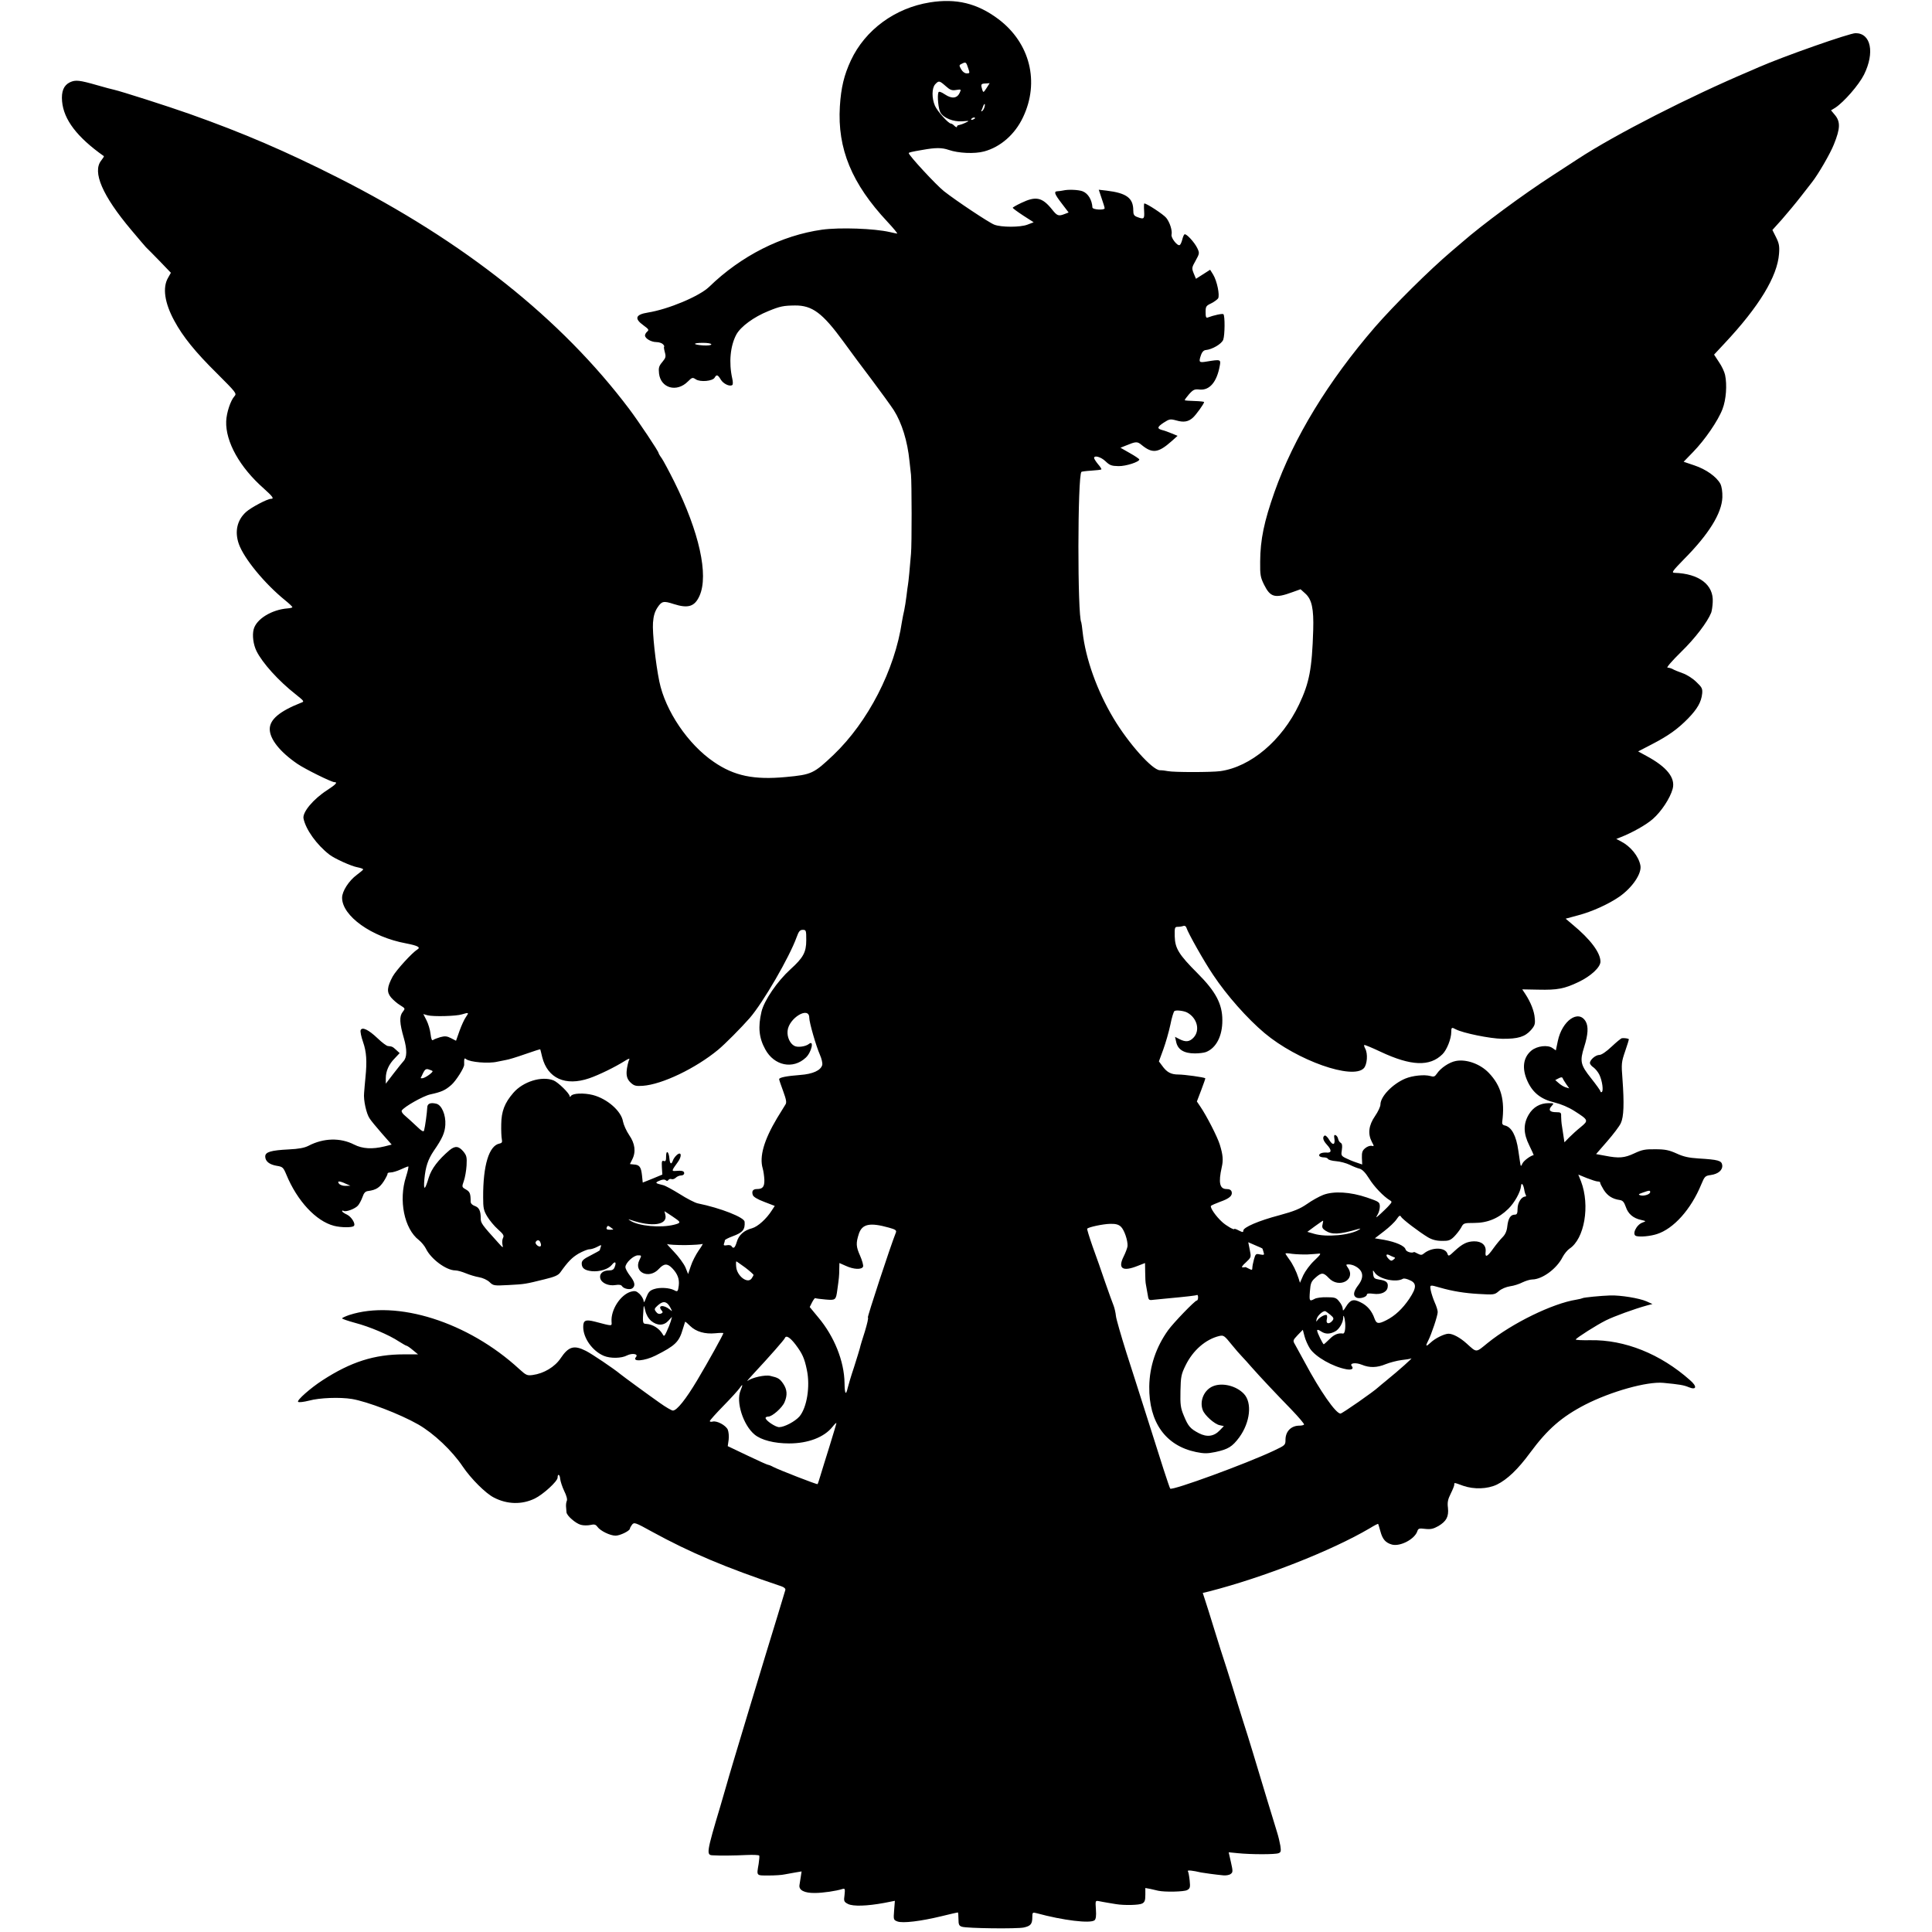 <svg version="1" xmlns="http://www.w3.org/2000/svg" width="1709.333" height="1709.333" viewBox="0 0 1282 1282"><path d="M617 1.6c-23.1 3.7-42.9 18.2-52.4 38.5-4.5 9.7-6.5 17.9-7.3 30.5-1.7 28.1 7.9 51.3 31.6 76.6 4 4.3 6.9 7.8 6.4 7.8-.4 0-2.6-.5-4.8-1-10.4-2.4-33.2-3.2-45-1.6-26.9 3.8-53.7 17.3-75 38-6.5 6.2-26.9 14.8-40.6 17-8.2 1.3-9.2 4-2.9 8.5 3.4 2.5 3.8 3 2.5 4.1-.8.7-1.5 1.8-1.5 2.6 0 2 4.1 4.4 7.6 4.4 1.7 0 3.7.7 4.4 1.5.7.8 1 1.5.7 1.5-.3 0-.1 1.6.4 3.5.9 3.2.7 3.9-1.6 6.7-2.3 2.7-2.6 3.9-2.2 7.6 1.1 9.8 11.8 12.8 19.2 5.3 2.7-2.7 3.1-2.8 5.2-1.4 3 2 11.2 1.2 12.5-1.1 1.3-2.3 2.1-2 4.1 1.3 1.6 2.7 5.8 4.8 7.6 3.6.5-.3.5-2.2 0-4.3-2.4-10.7-1.3-21.7 2.7-29.2 2.9-5.3 11.6-11.7 21.3-15.6 7.8-3.2 10-3.6 17.6-3.7 11.5-.1 18.3 5 32.1 23.9 4.3 6 12.8 17.4 18.8 25.3 6 8 12.6 17.1 14.7 20.3 5.3 8.4 9.1 20.5 10.4 33.8.3 2.5.7 6.5 1 9 .5 5 .6 46.2 0 52.5-.7 8.8-1.7 19-2 20.5-.2.8-.6 4.3-1 7.5-.4 3.3-1.1 7.6-1.5 9.5-.5 1.9-1.1 5.3-1.5 7.5-4.7 32-22.5 66.5-45.4 88.4-13.2 12.5-14.5 13.1-31.6 14.7-21.2 2-34.3-.7-47.8-10-17.1-11.6-32.2-33.9-36.2-53.4-2.5-12.2-4.7-32.6-4.2-39 .3-4.4 1.2-7.4 3-10.1 2.8-4.2 4-4.5 10.7-2.3 9.7 3.1 14 1.7 17.2-5.5 6.1-13.8-.2-42.2-16.7-75.5-3.5-7-7.3-14.1-8.4-15.7-1.2-1.6-2.1-3.2-2.1-3.5 0-1.1-13.1-20.7-19.4-29.1C372.5 211.6 308 160.3 224.5 118c-34.8-17.6-62.9-29.7-98.7-42.4-14.4-5.1-45.4-15-50.3-16.1-1.1-.2-6-1.5-10.8-2.9-12.2-3.5-14.6-3.7-18.3-2-4.1 2-5.8 6-5.2 12.7 1.1 12.1 9.9 23.7 27.7 36.3.2.2-.6 1.5-1.8 3-5.9 7.5.8 23.2 20 46 4.5 5.4 9 10.6 9.8 11.5.9.8 5 5 9.1 9.2l7.4 7.7-1.8 3.2c-3.9 6.5-2.4 16.8 4.1 28.7 5.6 10.4 13.9 20.7 28.2 34.8 12.8 12.8 13.3 13.4 11.7 15.2-2.6 2.8-5.3 11-5.5 16.6-.5 13.6 9 30.6 24.9 44.6 6 5.4 7.1 6.9 4.8 6.9-2.4 0-13.3 5.8-16.5 8.7-6 5.4-7.7 13.1-4.8 21.3 3.4 9.6 17.1 26.3 30.8 37.4 2.6 2.1 4.7 4.1 4.7 4.5 0 .3-1.4.7-3.1.8-10.6.8-20.9 7.1-22.6 14-1 4-.2 10 1.9 14.3 3.9 7.9 14.6 19.8 26.1 28.8 5.6 4.5 5.8 4.7 3.5 5.5-14.2 5.6-20.8 11.1-20.8 17.5 0 6.6 6.7 15.1 18.4 23.1 5 3.4 22.5 12.1 24.5 12.1 2.4 0 .9 1.6-4.8 5.3-9.3 6-16.5 14.7-15.7 18.8 1.5 7.4 8.8 17.5 17.2 24 3.5 2.7 14.6 7.7 18.6 8.4 2.1.4 3.8 1 3.8 1.4 0 .3-1.9 1.9-4.2 3.6-5.3 3.9-9.8 10.9-9.8 15.2 0 12.1 19.6 26.1 42.5 30.3 7.7 1.5 9.8 2.6 7.5 4-3.6 2.2-14 13.7-16.4 17.9-3.8 7.1-4.1 10.4-1.1 14 1.4 1.6 4.1 4 6 5.1 3.5 2.2 3.5 2.2 1.7 4.5-2.3 2.9-2.1 7.4.8 17.4 2.2 7.6 2.1 12.8-.3 15.3-.7.7-3.6 4.4-6.5 8.1l-5.2 6.8v-3.6c0-4.7 2-9.3 6-13.3l3.2-3.4-2.3-2.1c-2.4-2.2-2.6-2.3-5.5-2.6-.8 0-3.9-2.3-6.7-5-6.2-5.9-10.4-7.9-11.4-5.5-.3.9.4 4.4 1.6 7.8 2.3 6.5 2.7 12.8 1.6 23.6-.3 3.6-.8 8.2-.9 10.3-.5 4.6 1.5 13.8 3.7 16.9.8 1.3 4.4 5.7 8 9.8l6.6 7.5-4.7 1.2c-8.2 2-14.7 1.6-20.2-1.2-9.2-4.7-20.3-4.4-30.3.8-2.7 1.4-6.6 2.1-13 2.4-11.9.6-15.7 1.7-15.7 4.7 0 3.2 2.8 5.4 7.7 6.2 3.8.6 4.3 1 6.3 5.8 7.2 17.5 19.7 30.9 31.6 34 4.6 1.2 12.1 1.3 13.2.1 1.4-1.3-1.6-6.1-4.5-7.5-1.8-.8-3.3-1.9-3.3-2.3 0-.5.5-.5 1-.2 1.5.9 7.5-1.3 9.5-3.5.9-1 2.3-3.6 3-5.6 1-2.9 1.9-3.9 3.9-4.1 5.1-.7 7.5-2.2 10.3-6.5 1.5-2.4 2.6-4.6 2.5-5.1-.1-.4.8-.7 2-.7 1.3 0 4.3-.9 6.7-2 2.4-1.1 4.6-2 5-2 .4 0-.3 3.1-1.5 6.9-5 15.5-1.2 34.5 8.6 42 1.6 1.3 3.7 3.8 4.6 5.6 3.3 6.9 13.5 14.5 19.6 14.5 1.4 0 4.5.9 6.9 1.9 2.4 1 6.3 2.2 8.7 2.6 2.5.4 5.5 1.8 7 3.2 2.6 2.5 3 2.5 12.7 2 10.9-.6 10.9-.6 23.8-3.8 6.7-1.6 9.2-2.7 10.5-4.6 5.2-7.3 7.8-9.9 12.2-12.5 2.7-1.5 5.9-2.8 7-2.8 1.2 0 3.5-.7 5.2-1.6 2.9-1.5 3-1.5 2.4.1-.3.9-.6 1.8-.6 2.1 0 .2-2.7 1.7-6 3.4-4.8 2.4-6 3.5-6 5.4 0 3.1 2 4.6 6.7 5.1 5.1.5 11-1.3 13.3-4.2 2.1-2.7 3.2-1.9 1.9 1.4-.6 1.7-1.6 2.3-3.7 2.3-4.2 0-6.6 2.2-5.9 5.2.8 3.2 5.5 5.3 10.2 4.5 2.3-.4 3.7-.1 4.2.7 1.1 1.8 5.5 2.7 7 1.4 2.1-1.7 1.5-4.2-1.7-8.3-1.6-2.1-3-4.6-3-5.7 0-2.8 5.4-7.8 8.3-7.8 2.5 0 2.5 0 1 3.1-4.1 8.2 6.4 13 12.9 5.9 3.4-3.7 5.7-3.8 9-.3 3.4 3.6 4.7 7 4.2 11.3-.5 4.1-.8 4.4-3.1 3.1-3.1-1.6-9.5-2-13.3-.7-2.8.9-3.8 2-5.2 5.6-1.1 3-1.7 3.8-1.7 2.3-.1-1.2-1.3-3.3-2.7-4.7-2.2-2-3.1-2.2-5.7-1.5-7 2-13.5 12.1-12.9 20 .2 3 .8 3-11-.1-6.3-1.6-7.8-.9-7.8 3.5 0 7.4 6.1 16 13.7 19.2 4.3 1.8 11.7 1.7 15.4-.3 3.5-1.7 7.7-1 5.9 1.1-2.8 3.3 5.6 2.7 13-1 13.1-6.6 15.6-9 18.1-17.6.7-2.4 1.4-4.6 1.5-4.8.2-.2 1.7 1.1 3.4 2.8 3.8 3.7 9.7 5.5 16.7 4.8 2.9-.3 5.3-.3 5.3-.1 0 .9-10.1 19.1-17.2 31-7.8 13.1-13.7 20.4-16.3 20.4-.8 0-4.8-2.3-8.7-5.1-7.4-5.2-24.5-17.7-26.3-19.2-4.2-3.5-18.9-13.4-22.7-15.3-7.9-4-11.5-3-16.8 4.9-3.8 5.7-11.1 10.1-18.5 11.1-3.7.5-4.4.2-9-4-33.9-31.2-81.1-46.1-112.8-35.8-2.6.9-4.7 1.9-4.7 2.2 0 .4 3.9 1.7 8.6 3 9.6 2.5 22.6 8 29.2 12.4 2.4 1.5 4.6 2.8 5 2.8.4 0 2.3 1.3 4.2 2.9l3.4 2.8H268c-19.6 0-35.2 5-54 17.2-7.9 5.1-17.2 13.3-16.2 14.3.5.5 3.7.1 7.3-.8 6.9-1.9 20.4-2.4 28.4-1.1 10.2 1.7 31.9 10 44 16.9 10.3 5.9 22.5 17.4 29.6 28 5.4 8 15.2 17.8 20.6 20.5 8.8 4.6 18.6 4.8 27.1.7 5.6-2.7 15.2-11.5 15.2-13.9 0-2.9 1.5-2.2 1.7.8.2 1.7 1.4 5.4 2.7 8.1 1.5 3 2.2 5.6 1.7 6.5-.4.9-.6 2.6-.5 3.8.1 1.3.2 3 .3 3.8.2 2.3 6.1 7.4 9.5 8.3 1.7.5 4.6.5 6.4.1 2.6-.6 3.5-.3 4.6 1.2 1.9 2.7 8.4 5.9 12.1 5.9 2.9 0 9.5-3.2 9.5-4.7 0-.5.7-1.6 1.4-2.6 1.4-1.7 2.1-1.5 13.3 4.7 25.2 13.8 48.8 23.8 85.8 36.2 1.8.6 2.9 1.6 2.6 2.5-.2.8-2.5 8.4-5.1 16.9-5.9 19-33.1 108.9-33.5 111-.2.8-2.3 7.8-4.5 15.5-9.2 30.7-9.4 32.4-5.2 32.6 4.9.3 14.6.2 22.7-.2 4.4-.2 8.1 0 8.3.4.2.4 0 2.9-.4 5.5-1.4 8.1-1.7 7.7 6.6 7.7 4.1 0 8.9-.3 10.5-.7 1.7-.3 4.9-.9 7.2-1.3l4.2-.7-.5 3.3c-.3 1.9-.7 4.4-.9 5.7-.6 3.4 3.2 5.4 10.2 5.3 5.3 0 14.2-1.3 18.5-2.7 1.5-.4 1.6.1 1.2 4-.6 4.1-.4 4.6 2.3 6 3.4 1.7 12.6 1.4 24-.7l7.1-1.4-.5 6.4c-.5 6.1-.4 6.3 2.2 7.3 3.5 1.3 15.3-.1 29.3-3.5 5.7-1.4 10.5-2.5 10.8-2.5.2 0 .4 2 .4 4.4 0 3.7.4 4.5 2.3 5.1 3.4 1.1 36.7 1.5 41.1.5 4.5-1 5.6-2.3 5.6-6.9 0-3.1.2-3.3 2.8-2.6 17.6 4.8 35.7 7 38.5 4.7.9-.8 1.2-2.9.9-7.1-.4-5.9-.4-6 1.9-5.6 1.3.3 3.8.7 5.4 1 1.7.3 4.4.7 6 1 5.5.9 15.3.7 17.4-.4 1.7-.9 2.1-2.1 2.1-5.8v-4.5l3.3.6c1.7.4 4.1.9 5.2 1.2 4.5 1 17.1.7 19.2-.4 2-1.1 2.2-1.8 1.7-6.5-.3-2.8-.8-5.6-1.2-6.1-.4-.8 3.3-.4 8.8.9 1.6.3 9.4 1.4 14.7 1.9 1.8.2 4-.2 4.9-.9 1.5-1.1 1.6-1.7.2-7.8l-1.5-6.6 6.1.6c8.9.9 24.8.9 27 0 1.6-.6 1.7-1.4 1.2-4.9-.4-2.3-1.3-6.2-2.1-8.7-.8-2.5-3.7-12.3-6.6-21.6-8-26.6-12.4-41.2-15.9-52-1.7-5.5-5.2-16.5-7.6-24.5-2.5-8-4.9-15.6-5.4-17-.5-1.4-3.2-9.9-6-19s-5.7-18.4-6.5-20.7l-1.4-4.3 4.2-1c36.2-9.3 81.3-27 106.6-41.9 2.9-1.8 5.4-3.1 5.6-2.9.1.2.8 2.4 1.5 5 1.4 5.2 3.4 7.5 7.6 8.7 5.5 1.5 15.2-3.6 16.9-8.9.6-1.8 1.2-2 5.2-1.5 3.7.4 5.4 0 8.8-1.9 5.3-3.2 6.9-6.2 6.3-12.1-.5-3.6 0-5.7 1.8-9.3 1.3-2.6 2.4-5.3 2.4-6 0-1.5-.4-1.6 5.9.7 7.2 2.5 16.1 2.2 22.4-.8 6.9-3.4 14-10.2 22-21.1 11.6-15.7 20.9-23.8 36.5-31.9 17.2-8.8 41.1-15.5 51.9-14.5 10.5 1 13.7 1.5 16.9 2.9 5.2 2.1 5.7-.5.8-4.7-19.6-17.4-43.3-26.9-66.1-26.5-5.5.1-9.9-.1-9.7-.5.8-1.3 13.9-9.6 19.9-12.6 5.6-2.8 19.1-7.7 27.5-10l3.5-.9-4-1.8c-4.8-2.1-17.1-4.1-24-3.9-6.2.2-17.5 1.3-18.4 1.8-.3.2-2.2.7-4.1 1-15.8 2.5-42.6 15.6-58.8 28.7-8.1 6.6-7.1 6.6-14 .4-4.3-3.9-9.1-6.5-12-6.5-2.7 0-8.9 3-11.9 5.9-3.1 2.9-3.6 2.6-1.7-1.1 2.3-4.5 6.4-16.8 6.4-19.2 0-1.2-.9-4-2-6.4-1-2.3-2.2-5.9-2.6-7.9-.7-3.9-.8-3.9 6.1-1.9 8.3 2.4 16.5 3.7 25.5 4.2 10.3.6 10.7.6 13.6-1.9 1.7-1.5 4.9-2.8 7.5-3.2 2.4-.3 6.1-1.5 8.2-2.6 2.1-1 5-1.9 6.5-1.9 6.6-.1 16.2-7.1 20.1-14.9 1.1-2.1 3.1-4.5 4.5-5.5 10-6.5 13.8-28.6 7.7-44.7l-1.8-4.5 5.6 2.3c3.1 1.2 6.4 2.3 7.4 2.3.9 0 1.6.3 1.5.7-.1.5 1 2.6 2.4 4.9 2.6 4 5.8 6 10.7 6.7 1.9.3 2.8 1.4 3.9 4.5 1.5 4.6 4.9 7.6 10.2 8.7 3.4.8 3.4.8 1 1.7-4.2 1.4-7.4 8.2-4.2 9 2.8.7 9.2.1 13.6-1.3 11.1-3.5 22.7-16.4 29.5-33 2.2-5.3 2.6-5.7 6.3-6.2 5-.7 8-3.3 7.6-6.6-.4-3-2.7-3.6-15.8-4.4-6.4-.4-10-1.2-14.5-3.3-4.9-2.2-7.5-2.8-14-2.8-6.8-.1-8.9.3-14 2.7-6.6 3.1-10.2 3.4-19.4 1.6l-6-1.1 7.3-8.4c4.1-4.7 8.2-10.1 9.1-12.1 2-4.2 2.3-13.1 1.1-29.4-.8-10.1-.7-11.1 1.8-18.4 1.5-4.3 2.6-7.9 2.4-8-.4-.4-3-.8-4.5-.6-.6 0-3.7 2.6-6.9 5.6-3.6 3.4-6.7 5.5-8.1 5.5-2.5 0-6.3 3.2-6.3 5.4 0 .7 1.1 2.1 2.4 2.9 1.2.9 3 3 3.9 4.9 1.9 4 2.8 10.6 1.6 11.4-.5.3-.9.1-.9-.4s-2.8-4.4-6.2-8.7c-7.1-8.9-7.6-11.3-4.6-20.8 2.6-8.2 2.9-13.6 1-16.9-4.8-8.2-15.7-.5-18.5 13l-1.3 6.2-2.3-1.6c-3.1-2.2-10.1-1.4-13.9 1.7-5.6 4.6-6.5 12-2.5 20.6 3.5 7.5 8.9 11.7 17.6 13.8 4.5 1.1 9.5 3.2 13.4 5.7 9.4 6 9.5 6.3 4.3 10.6-2.5 2-5.9 5.1-7.7 6.9l-3.2 3.3-.5-3.3c-.3-1.7-.8-5-1.1-7.2-.4-2.2-.6-5.2-.6-6.8.1-2.4-.2-2.7-3.3-2.7-4.3 0-5.4-1.5-3-4.1 1.7-1.8 1.6-1.9-2-1.9-5.7 0-10.3 2.7-13.2 7.6-3.7 6.3-3.6 12.5.4 20.5 1.7 3.5 3 6.4 2.9 6.4-1.9.2-6.5 3.6-7.4 5.4-1.1 2.4-1.2 2.4-1.7-1-.3-1.9-.8-5.2-1.1-7.4-1.4-10-4.5-15.7-9-16.7-1.3-.2-1.9-1.1-1.7-2.3 1.9-14.5-.7-24.1-9-32.7-5.6-5.8-14.7-9.1-21.7-7.8-4.4.8-10.2 4.7-12.7 8.5-1.3 1.9-2 2.2-4.3 1.5-3.9-1.1-11.8-.3-16.6 1.7-8.5 3.6-16.5 11.9-16.5 17.2 0 1.4-1.6 4.8-3.6 7.7-4.2 6.1-4.9 11.7-2.1 17.1 1.6 2.9 1.5 3.1-.1 2.6-1-.2-2.9.4-4.2 1.5-2 1.6-2.4 2.8-2.3 6.4l.2 4.5-4.1-1.4c-2.2-.7-5.4-2.1-7-2.9-2.8-1.4-3-1.9-2.4-5.4.4-2.8.2-4.1-.8-4.7-.8-.4-1.5-1.7-1.7-2.7-.2-1.1-1-2.1-1.7-2.4-.9-.3-1.1.4-.8 2 .8 4.5-1 5.2-3.3 1.3-1.1-2-2.6-3.3-3.1-3-1.7 1-1.1 3.3 1.5 6.1 3.3 3.6 3.2 5.5-.3 5.2-3.2-.2-5.5.9-4.7 2.3.4.5 1.7.9 3 .9s2.5.5 2.7 1c.2.6 2.6 1.3 5.3 1.5 2.8.2 6.8 1.3 9.1 2.4 2.2 1.1 5.2 2.3 6.6 2.6 1.8.5 3.8 2.6 6.2 6.4 3.2 5.3 9.7 12.1 13.9 14.6 1.5.9 1.4 1.2-.7 3.5-1.2 1.4-3.8 3.8-5.6 5.5-3.1 2.8-3.3 2.8-1.9.5.9-1.4 1.5-3.9 1.5-5.5-.1-2.9-.5-3.1-8.6-5.9-10.9-3.7-22-4.4-29-1.7-2.6 1-7.5 3.7-10.7 6-4.8 3.3-8.5 4.8-18.4 7.5-13.7 3.6-23.9 8-23.9 10.2 0 1.2-.4 1.2-3-.1-1.6-.9-3-1.3-3-1 0 .9-5.3-2.1-8.1-4.7-4.1-3.7-8.3-9.8-7.3-10.7.5-.4 3.2-1.6 5.9-2.6 6.3-2.2 8.4-4.1 7.8-6.6-.4-1.3-1.4-1.9-3.4-1.9-4.6 0-5.5-4.2-3.2-14.5 1.1-4.7.8-8.2-1.3-15-1.6-5.2-8.8-19.2-12.9-25.2l-2.3-3.4 2.9-7.6c1.6-4.2 2.8-7.7 2.7-7.8-.8-.7-14-2.5-17.9-2.5-4.9 0-7.7-1.5-10.8-5.9l-2.1-2.8 2.9-7.9c1.6-4.4 3.7-11.7 4.7-16.4.9-4.7 2.2-8.8 2.7-9.1 1.1-.8 6.3-.2 8.5 1 6.6 3.6 8.7 11.8 4.2 16.6-2.7 2.9-5.3 3.1-9.4 1l-2.9-1.5.7 3.1c1 5.3 5.1 7.9 12.5 7.9 2.7 0 6-.4 7.3-.9 6.8-2.6 11-10.7 10.9-21.2 0-10.7-4.4-19-16.4-31-12.5-12.5-15-16.6-15.2-24.6-.1-5.9 0-6.3 2.1-6.3 1.2 0 2.9-.3 3.7-.6.8-.3 1.7.2 2 1.3 1.2 3.7 11.8 22.5 17.7 31.2 9.1 13.7 22.7 29 34.1 38.6 21.7 18.2 58.5 31.2 65.9 23.3 2.2-2.4 2.8-9.5.9-13-.6-1.1-.9-2.2-.6-2.4.2-.2 5.1 1.8 10.8 4.5 20.2 9.5 32.7 10 41.1 1.6 2.9-2.9 5.8-10.2 5.8-14.7 0-3.1.3-3.3 3-1.8 4.7 2.5 22.8 6.2 30.9 6.3 10.4.1 15-1.3 19-5.8 2.5-2.9 2.9-4 2.5-7.9-.3-4.6-2.7-10.6-6.3-16.1l-2-3 10.7.2c12.6.3 17.3-.6 26.7-5.1 8.2-3.9 14.5-9.8 14.5-13.5 0-5.9-6.6-14.8-18.5-24.6l-4.6-3.9 8.5-2.3c9-2.4 19.7-7.2 27-12.2 8.8-6.1 15.2-15.6 14.1-20.9-1.2-6.1-6.5-12.6-12.9-15.9l-3.1-1.6 2.5-1c8.2-3.2 17.4-8.4 21.8-12.3 5.6-4.9 11.4-13.7 13.1-19.9 2-7.3-3.8-14.6-17.4-21.9l-5.5-3 8.7-4.5c11.6-6 17.5-10.3 24.4-17.3 6.2-6.4 8.8-10.9 9.4-16.6.3-3.3-.2-4.2-3.9-7.7-2.3-2.3-6.4-4.9-9.1-5.8-2.8-1-5.8-2.2-6.7-2.8-1-.5-2.5-.9-3.3-.9-.9 0 3.1-4.6 8.9-10.3 9.3-9 17.6-19.9 20.1-26.2.4-1.1.9-4.3 1-7 .7-11.4-9-18.9-25.4-19.4-2.1-.1-1.3-1.2 6.2-8.9 16.6-16.7 25.2-30.6 25.6-41.2.1-3.7-.4-7-1.3-8.9-2.5-4.7-9.5-9.7-17.3-12.3l-7.1-2.4 6.3-6.5c7.8-8 16.6-20.8 19.5-28.5 2.4-6.2 3.1-16 1.7-22.6-.4-2-2.2-5.9-4.1-8.6l-3.2-4.9 6.9-7.4c23-24.5 35.1-44.5 36.2-59.5.4-5.1 0-7-2-11l-2.4-4.8 6.3-7c3.4-3.9 9.1-10.7 12.5-15.1 3.4-4.4 6.8-8.7 7.4-9.5 4.2-5.3 12.2-19.1 14.6-25.2 4.3-10.6 4.4-15.1.6-19.6l-2.5-3 2.8-1.7c5.8-3.8 15.7-15.2 19.1-22 7.2-14.6 4.6-27.5-5.6-27.5-4 0-47.6 15.3-64.3 22.6-1.9.8-4.4 1.9-5.5 2.4-40.2 17-89.6 42.2-114.5 58.5-1.9 1.2-9.5 6.2-16.9 11-19.5 12.6-46.8 32.8-59.6 44-1.6 1.4-5 4.2-7.4 6.3-14.6 12.4-37.8 35.4-50.7 50.2-31.1 36-53.9 73.4-66.7 109.5-6.9 19.6-9.4 31.5-9.5 46.1-.1 9 .2 10.5 2.6 15.4 4.2 8.4 7.2 9.2 18.9 4.9l5.3-1.9 3.1 2.8c4.4 3.9 5.7 10.1 5.3 24.2-.8 26.1-2.6 35.1-9.4 49.5-11.4 23.9-32.1 41.4-52.3 44.2-5.8.8-30.9.8-34.7 0-1.4-.3-3.8-.6-5.4-.6-5-.2-20.8-17.8-30.8-34.6-10.9-18.3-18.4-39.3-20.4-57-.3-3.3-.8-6.2-.9-6.5-2.6-4.3-2.5-97.4.1-99.9.2-.2 3.2-.6 6.6-.8 3.4-.2 6.4-.6 6.6-.8.3-.2-.7-1.8-2.2-3.5-1.4-1.7-2.6-3.6-2.6-4.1 0-2 4.6-.7 7.6 2.2 2.8 2.7 4 3.1 8.6 3.2 4.9.1 13.8-2.8 13.8-4.4 0-.4-2.8-2.3-6.2-4.2l-6.3-3.6 3.5-1.4c6.8-2.8 7.6-2.9 10.6-.4 7.1 5.8 11 5.3 19.9-2.6l3.9-3.5-3.9-1.6c-2.1-.9-4.9-1.9-6.2-2.2-3.7-1-3.5-2 .8-4.9 3.9-2.5 4.4-2.6 8.5-1.5 4.8 1.4 7.9.9 10.9-1.8 2-1.7 7.5-9.3 7.5-10.4 0-.3-2.8-.6-6.2-.7-3.4-.1-6.3-.3-6.6-.5-.2-.3 1.1-2 2.8-4 2.8-3.1 3.7-3.5 7.1-3.1 6.6.6 11.4-5.1 13.3-15.8.8-4.2.5-4.3-8.6-2.8-5.3.9-5.5.5-3.8-4.5.6-1.8 1.8-3 3-3.1 4.4-.4 10.7-4.1 11.7-6.9 1.1-3.1 1.2-15.9.1-16.9-.5-.6-6.5.7-10.4 2.2-1.1.4-1.4-.4-1.4-3.6 0-3.7.3-4.2 3.7-5.8 2-1 4-2.5 4.6-3.3 1.2-2.1-.7-11.5-3.3-15.8l-2-3.2-4.7 3-4.7 3-1.5-3.6c-1.4-3.5-1.3-3.9 1.3-8.5 2.6-4.7 2.6-5 1.1-8.2-1.9-4-7.4-9.9-8.5-9.2-.5.3-1.1 1.9-1.5 3.5-.4 1.6-1.1 3.3-1.7 3.6-1.4.9-5.9-4.7-5.4-6.9.6-2.6-1.1-8.1-3.5-11.1-1.7-2.2-12.9-9.6-14.6-9.6-.2 0-.3 2.3-.1 5 .3 5.4-.1 5.7-4.6 4-2.1-.8-2.6-1.6-2.6-4.4 0-8.2-4.5-11.5-17.7-13.1l-5.2-.6 1.9 5.7c1.1 3.1 2 6.1 2 6.6 0 1.4-8 1-8.1-.5-.3-5.1-2.9-9.4-6.6-10.8-2.8-1-9.4-1.3-12.8-.5-1.1.2-2.8.5-3.7.5-2.7.1-2.2 1.7 2.8 8.2l4.5 5.9-2.6 1c-4.1 1.6-5 1.3-8.4-3-6.5-8.1-10.7-9-20.3-4.4-3.2 1.5-5.8 3-5.8 3.3 0 .3 3.1 2.6 6.9 5.1l7 4.5-4.2 1.6c-4.7 1.8-17.3 1.8-21.9 0-3.5-1.3-25.4-15.9-33.4-22.2-5.2-4.1-23.4-23.8-23.4-25.3 0-.4 1.8-.9 9-2.1 8.8-1.6 13-1.6 17.6 0 6.4 2.2 17.1 2.7 23.4 1 10.8-2.9 20.4-11.2 25.8-22.6 11.2-23.4 4.7-49.4-16.3-65.2-14-10.5-27.9-13.9-45.5-11.1zm25.5 43.8c1.1 3.1 1 3.3-1 3.3-1.3 0-2.7-1-3.7-2.7-1.5-2.7-1.5-2.8.6-3.8 2.5-1.2 2.7-1.1 4.1 3.2zm-15 11.7c2.9 2.6 4.1 3.1 7 2.6 3.3-.5 3.4-.5 2.3 1.9-1.7 3.7-5.2 4.1-9.7 1.1-2.7-1.8-4.1-2.2-4.4-1.4-.9 2.4 0 11.3 1.4 13.5 2.2 3.6 8.6 6.1 14.4 5.7 5-.4 5-.4 2 1-1.6.8-3.6 1.4-4.2 1.5-.7 0-1.3.5-1.3 1.1 0 .6-.7.3-1.6-.5-.8-.9-1.9-1.6-2.4-1.6-1.7 0-9-8.2-10.6-11.8-2.2-5.1-2.1-11.7.1-14.2 2.4-2.6 2.8-2.6 7 1.1zm27.1 1.4c-2 3-2.1 3.1-2.8 1.1-1.1-3.7-.9-4.1 2.1-4.2l2.8-.2-2.1 3.3zM653.3 71c-.3 1.1-1 2.3-1.6 2.7-.5.3-.8.2-.5-.3.3-.5.8-1.7 1.1-2.7.9-2.4 1.6-2.2 1 .3zm-6.3 7.4c0 .2-.7.7-1.6 1-.8.3-1.2.2-.9-.4.6-1 2.5-1.4 2.5-.6zM472 228.5c0 .6-2.3.9-5.5.7-7.1-.5-7.1-1.7 0-1.7 3 0 5.5.4 5.5 1zm63 395.4c0 8-2 11.6-10.5 19.3-8.7 7.9-17.4 20.6-19.2 28.1-2.4 10.2-1.7 17.4 2.5 25 5.9 10.9 18.4 13.5 26.9 5.5 3.8-3.5 5.7-12 2.1-9.1-2.2 1.8-7.6 2.5-9.7 1.3-2.9-1.5-4.9-5.9-4.5-9.9.7-8.5 14.4-16.8 14.4-8.7 0 3.1 4.5 18.7 7.1 24.6 1.1 2.5 1.8 5.5 1.5 6.7-1 3.6-6.3 6-14.6 6.6-9.2.7-14 1.7-14 2.8 0 .4 1.2 4 2.7 8 2 5.5 2.4 7.5 1.5 8.8-.6.9-3.1 5-5.6 9.1-8.7 14.6-11.8 25.5-9.5 33.3.5 1.7 1 5.2 1.1 7.6.1 4.6-1.1 6.1-4.9 6.1-2.7 0-3.6 1.4-2.8 3.9.4 1.3 3.1 2.9 7.6 4.6l7 2.7-1.9 2.9c-3.6 5.7-9.3 10.8-13.1 11.9-5.4 1.4-8.9 4.5-10.2 9.1-1.2 4-2.2 4.8-3.5 2.8-.3-.6-1.7-.9-3.1-.6-1.8.3-2.3.1-1.9-1 .3-.8.6-1.8.6-2.3 0-.4 2.3-1.6 5-2.6 6.8-2.5 8.5-4.4 8.1-9.7-.2-2.9-15.9-9.1-31.1-12.2-1.9-.4-7.3-3.2-12-6.2-4.7-2.9-9.6-5.6-11-5.9-5.2-1.2-5.6-1.6-2.5-2.9 1.9-.9 3.4-1 4.2-.4.7.7 1.4.6 1.8-.1.4-.6 1.3-.9 2.1-.6.7.3 2-.1 2.8-.9.8-.8 2.4-1.5 3.5-1.5 1.2 0 2.1-.6 2.1-1.5 0-1.5-1.5-1.9-5.9-1.5-2.6.2-2.4-.3 1.6-5.8 3-4 2.5-7.6-.7-4.7-1.1 1-2.2 2.6-2.5 3.6-1 2.9-2 2.3-2.3-1.3-.4-4.8-2.2-6-2.2-1.5 0 2.8-.3 3.5-1.5 3.1-1.3-.5-1.5.2-1.3 4.2l.3 4.8-6.5 2.7-6.5 2.6-.5-4.8c-.6-5.6-1.7-7-5.4-7.2-1.4-.1-2.6-.3-2.6-.3 0-.1.7-1.5 1.5-3 2.6-5 1.9-10.6-2-16.2-1.9-2.8-3.7-6.9-4.1-9-1.1-6.9-10.4-15.1-20-17.6-5.9-1.5-13.4-1.2-14.5.6-.5.7-.9.8-.9.2 0-1.8-7.7-9.3-10.7-10.5-7.8-3.1-20.3.8-26.7 8.3-5.8 6.7-7.9 12.3-8 20.8-.1 4.1.1 8.6.4 10 .4 1.9 0 2.5-1.5 2.8-7 1.3-11 14.4-10.9 35.7 0 7 .3 8.7 2.7 12.7 1.5 2.5 4.7 6.4 7.1 8.5 3.6 3.2 4.2 4.2 3.4 5.7-.5.9-.7 2.9-.4 4.4.6 2.5.4 2.4-2.9-1.3-10.8-11.9-11.5-13-11.5-16 0-5.1-1.1-7.3-4-8.3-1.7-.6-2.7-1.7-2.7-2.9 0-5.3-.5-6.5-3.1-8-2.8-1.6-2.8-1.7-1.4-5.7.8-2.3 1.6-6.9 1.8-10.3.3-5.5 0-6.6-2.2-9.3-3.1-3.6-5.4-3.8-9.1-.8-7.5 6.4-12 12.3-13.8 18.2-2.5 8.5-3.6 9-2.9 1.1.8-8.4 2.4-13.1 6.2-18.8 5.7-8.2 7.4-12.1 7.7-17.3.4-6.6-2.4-13.1-5.9-14-4-1-6.1-.1-6.1 2.6-.1 2.9-1.4 12.7-2.1 15.1-.3 1.2-1.6.5-5.2-3-2.7-2.5-6-5.6-7.6-6.9-1.5-1.2-2.4-2.7-2-3.3 1.5-2.5 14.3-9.7 18.9-10.7 7.4-1.6 9.9-2.7 14-6.3 3-2.6 8.6-11.4 8.5-13.4-.1-4.2.1-4.7 1.3-3.7 2.5 2 14.8 3.1 20.7 1.7 1.4-.3 3.9-.8 5.5-1.1 1.7-.2 7.5-2 12.9-3.9 5.5-1.9 10-3.4 10.1-3.2 0 .1.7 2.4 1.3 5.2 3.6 14.1 15.4 19.4 31.2 14 6.4-2.2 17.1-7.4 23.9-11.7 1.9-1.2 3.1-1.6 2.7-.9-.6 1-1.7 5.7-1.8 8.1-.2 3.3.6 5.5 2.8 7.5 2.2 2 3.4 2.3 7.9 2 12.9-.9 35.1-11.6 50-23.9 4.7-3.9 15.3-14.6 21-21.1 8.9-10.3 26.3-40.3 31.1-53.6 1.4-3.9 2.2-4.9 4.1-4.9 2.2 0 2.3.4 2.3 6.9zm-225.8 50.9c-1.1 1.5-3 5.7-4.3 9.3l-2.3 6.5-3.3-1.7c-2.7-1.4-4.1-1.5-7.1-.7-2 .6-4.2 1.4-4.8 1.9-.8.6-1.3-.6-1.7-4-.3-2.7-1.5-6.8-2.7-9.1l-2.1-4.1 2.8.8c3.8 1 19.1.6 22.8-.6 4.6-1.4 4.8-1.3 2.7 1.7zM287 710.7c.6.6-4 4.1-6.3 4.7-1 .2-1.7.1-1.5-.2.2-.4 1-1.9 1.7-3.5 1.1-2.1 1.9-2.6 3.5-2.1 1.2.4 2.3.8 2.6 1.1zm752.3 8.7l2 2.8-2.4-.7c-1.3-.4-3.4-1.7-4.6-2.8l-2.3-2 2.3-1.2c1.5-.8 2.3-.8 2.6-.1.2.6 1.3 2.4 2.4 4zm-809.8 66.1l3 1.3-3.1.1c-1.7.1-3.7-.6-4.4-1.4-1.6-2 .3-2 4.5 0zm781.9 3.7c.2 1.5.7 3.2 1.1 3.8.3.5.1 1-.4 1-2.5 0-5.1 4.1-5.1 8 0 3.2-.4 4-1.9 4-2.7 0-4.3 2.4-4.9 7.6-.3 3.2-1.3 5.5-3.2 7.4-1.5 1.5-4.2 4.8-6 7.3-4.1 5.8-5.7 6.5-5.2 2.3.5-4.3-2.6-7-7.7-6.9-4.6.1-7.7 1.6-13 6.5-3.6 3.4-4 3.6-4.6 1.8-1.4-4.5-10.4-4.6-15.7-.2-1.3 1.1-2.1 1.1-4 .1-1.3-.7-2.4-1.2-2.5-1.1-1.5 1-5.2-.2-5.6-1.7-.6-2.4-6.3-4.9-14.3-6.4l-6.1-1 6.1-4.7c3.4-2.6 7.1-6.1 8.3-7.9 1.7-2.5 2.3-2.9 3-1.7.9 1.7 12 10.1 17.8 13.6 2.7 1.6 5.6 2.4 9.2 2.4 4.4.1 5.6-.3 8.1-2.7 1.6-1.6 3.7-4.3 4.7-6 1.6-3.1 1.8-3.2 8.8-3.2 8.8 0 16.2-3.1 22.6-9.4 4.1-4 8.1-11.2 8.4-15.1.2-2.6 1.5-1.2 2.1 2.2zm83.6 1.8c0 1.5-4 2.8-6.4 2.2-1.7-.5-1.5-.8 1.4-1.8 4.4-1.6 5-1.6 5-.4zm-646.3 17.9c3.1 2.2 2.9 2.7-1.5 3.8-8.8 2.2-23.2.9-28.8-2.6-1.8-1.2-1.8-1.2.1-.6 14.2 4.9 24.7 3.4 23-3.4l-.6-2.4 2.8 1.8c1.5 1 3.8 2.5 5 3.4zm428.9 3.6c-.5 1.9-.1 2.8 1.9 4.1 4.3 2.8 9.2 2.6 21.5-1 1.9-.5 2.1-.5.9.3-5.9 3.8-21.8 5.2-29.9 2.8l-4.5-1.3 5-3.7c2.8-2 5.2-3.7 5.4-3.7.2 0 0 1.1-.3 2.5zm-287.8 2.1c4.4 1.2 5.2 1.8 4.7 3.2-3.9 9.8-19.1 56.2-18.6 56.4.5.2-.5 4.3-2 9.3-1.6 4.9-3.1 9.9-3.3 11-.3 1.1-2 6.8-3.9 12.7-2 5.9-3.8 12.1-4.2 13.8-1.2 5.3-2 4-2.1-3.3-.2-14.4-6.8-30.9-17.4-43.5l-5.7-6.9 1.6-3.2c.9-1.7 1.9-3 2.1-2.7.3.2 3.3.6 6.7.9 6.8.6 7 .4 7.9-6.3 1.1-7.7 1.3-9.7 1.3-13.7l.1-4.2 4.3 1.9c5.2 2.4 10.5 2.6 11.4.5.3-.9-.6-4.1-2-7.3-2.7-6-2.8-8.3-.8-14.5 2.2-6.6 7.4-7.6 19.9-4.1zm154-.6c2.2 2.1 4.6 9 4.4 12.8-.1 1.2-1.3 4.4-2.6 7-4 8-.7 10.2 9.3 6.2l4.9-1.9.1 6.2c0 3.4.2 7.1.5 8.2.2 1.1.7 3.9 1.1 6.2.6 4.1.8 4.2 3.8 3.8 1.8-.2 5.9-.6 9.2-.9 13-1.2 19-1.9 19.8-2.3.4-.2.7.5.7 1.6 0 1.2-.4 2.1-.9 2.1-1.2 0-15.4 14.7-19 19.7-8 11.2-12.3 23.9-12.5 37.3-.3 23.7 10.8 39.3 31 43.5 5.4 1.1 7.5 1.1 12.9 0 8.4-1.8 11.2-3.5 15.8-9.7 7.3-10 8.7-23 3.1-28.9-5-5.3-14.2-7.6-20.4-5.1-6 2.4-9.2 9.8-6.9 15.9 1.3 3.5 7.8 9.3 11.2 10l2.8.6-2.7 2.8c-3.9 4.1-8.5 4.7-13.9 1.9-5.7-3-7.1-4.6-10-11.7-2.1-5-2.4-7.2-2.2-16.3.2-9.5.5-11.1 3.4-17 4.9-10 13.3-17.3 22.4-19.5 2.9-.6 3.3-.3 8.4 6 2.2 2.7 5.1 6.1 6.5 7.5 1.4 1.5 4.3 4.6 6.4 7.1 6 6.8 16 17.4 26.3 28 5.1 5.3 9 9.9 8.6 10.2-.3.4-1.7.7-3 .7-5.5 0-9.2 3.7-9.3 9.2 0 3.7-.1 3.8-7.7 7.4-18.4 8.7-67.4 26.6-68.8 25.2-.2-.2-2.2-6-4.4-12.8-2.2-6.9-5.8-18.4-8.1-25.5-2.3-7.2-5.4-17.1-7-22-1.6-5-5.8-18.3-9.5-29.7-3.6-11.5-6.8-22.5-7-24.5-.2-2.1-.9-5.2-1.5-6.8-.7-1.7-3.2-8.6-5.6-15.5-2.3-6.9-6.1-17.6-8.4-23.9-2.2-6.3-3.8-11.6-3.6-11.8 1.1-1.1 10.6-3.1 15.2-3.2 3.7-.1 5.6.4 7.2 1.9zm-336.9 1.7c.2.2-.8.3-2.2.3-2 0-2.5-.4-2.1-1.5.5-1.3.9-1.3 2.3-.3.9.7 1.8 1.4 2 1.5zm-48.3 8.8c1 2.4 0 3.4-2 2-1-.8-1.5-1.8-1.1-2.4.9-1.6 2.5-1.4 3.1.4zm479 3.9c.1 0 .5 1.1.8 2.3.7 2.1.5 2.2-2.3 1.7-2.7-.6-3-.4-4 3.2-.6 2.2-1.1 4.7-1.1 5.7 0 1.5-.3 1.6-2.2.6-1.3-.7-2.4-1.2-2.5-1.1-.2.1-1 .2-1.8.2-.9 0 0-1.4 2.2-3.3 3.6-3.4 3.6-3.4 2.6-8.4l-1-5 4.6 2c2.5 1.1 4.7 2 4.7 2.1zm-383-2.2c5.7-.1 10.9-.4 11.5-.8.6-.3-.5 1.6-2.5 4.4-1.9 2.8-4.3 7.4-5.2 10.3l-1.8 5.3-1.8-4.5c-1.1-2.4-4.5-7.1-7.6-10.3-3.1-3.2-5.1-5.5-4.4-5.1.8.4 6.1.7 11.8.7zm413.1 6.2c3.2-.2 6.3-.4 6.9-.5 2.4-.4 1.9.4-2.6 4.7-2.7 2.5-5.9 6.9-7.2 9.6l-2.2 5-.9-2.9c-1.5-4.7-3.9-9.6-6.4-12.9-1.2-1.7-2.3-3.3-2.3-3.6 0-.3 2-.2 4.4.2 2.4.3 7 .5 10.3.4zm57.2 1.8c1.1.3 1 .6-.2 1.6s-1.8 1-3.1-.3c-2.2-2.2-2.1-3.8.2-2.7.9.5 2.3 1.1 3.1 1.4zm-430.4 6.9c3 2.3 5.5 4.5 5.5 4.9 0 .3-.6 1.4-1.3 2.4-2.7 3.7-9.8-1.8-10.2-7.9-.2-1.9-.1-3.5.1-3.5s2.8 1.9 5.9 4.1zm404.8-.9c5.3 2.8 6 7.2 2.2 12.3-3.4 4.4-3.9 7.2-1.5 8.5 2.1 1.1 7-.3 7-2 0-.7 1.5-.9 4.3-.5 5.1.7 9.1-1.1 9.5-4.4.5-3.1-.9-4.3-5.5-5-3.3-.5-3.8-1-4.1-3.6-.3-3-.3-3 1.2-.8 3.1 4.2 14.2 6.5 18.6 3.8.5-.3 2.1 0 3.6.6 5.6 2.1 5.7 5 .5 12.8-4.5 6.6-9.4 11.2-15.1 14.1-5.3 2.7-6.6 2.5-7.9-1-1.7-5-4.8-8.7-9.2-10.8-4.9-2.5-6.9-1.8-9.9 3.1-1.6 2.6-2 2.8-2 1.2 0-1.1-1-3.3-2.3-4.8-2-2.6-2.9-2.9-8.3-2.9-3.3-.1-7 .4-8.1 1.1-3.4 1.8-3.6 1.5-3.1-5 .4-5.4.9-6.6 3.6-9 4.1-3.7 5.4-3.6 8.9.1 6.8 7.3 18.3 1.2 12.7-6.8-1.4-2.1-1.4-2.2.6-2.2 1.2 0 3.1.5 4.3 1.2zm-456.7 24.6c.6.4 1.7 1.8 2.4 3.2 1.2 2.4 1.2 2.4-.6.9-4-3.3-8.3-2.8-5.4.6 1 1.2.9 1.6-.5 2.2-1.2.4-2.3 0-3.2-1.3-1.3-1.7-1.1-2.1 1.2-4.2 2.7-2.3 4.3-2.7 6.1-1.4zm-10.5 11.7c4 3.3 8.3 3.3 11.4-.1l2.4-2.6-.8 3c-.5 1.6-1.7 4.6-2.7 6.7-1.5 3.3-1.8 3.5-2.7 1.8-2.2-3.8-6.5-6.5-10.7-6.8-2.6-.1-2.7-.4-2-10 .2-2.7.3-2.6 1.2 1.2.6 2.7 2 5.1 3.9 6.8zm450.6-4.1c2.4 2 2.5 2.6 1.4 4-2.1 2.5-4.4 2.1-3.7-.8.3-1.2.3-2.6 0-2.9-.8-.8-4.6 1.2-6.1 3.2-1 1.4-1.1 1.3-.6-.7.5-2.1 3.8-5.2 5.5-5.2.4 0 1.9 1.1 3.5 2.4zm9.9 5.3c.3 4.1-.3 7.3-1.4 7.2-3.2-.5-5.9.6-8.9 3.6-1.9 1.9-3.7 3.5-3.9 3.5-.6 0-4.4-7.8-4.4-9.1 0-.7.9-.6 2.5.5 3 2 5.8 2 9.4.1 2.7-1.3 5.4-6 5.4-9.1 0-2.9 1-.3 1.3 3.3zm-23.4 17.1c3.7 5.6 15.3 12.2 24.3 13.8 3.3.6 5-.3 3.5-2.1-1.7-2 2.5-2.6 6.7-.9 5 2.1 10.1 2 15.8-.4 2.8-1.1 7.4-2.3 10.4-2.7 2.9-.3 5.9-.8 6.5-1.1 1.7-.9-8 7.8-16.4 14.6-2.4 1.9-4.8 4-5.4 4.5-2.9 2.8-24 17.5-25.1 17.5-3.1 0-13.5-14.9-23.8-34.2-2.6-4.7-5.4-9.9-6.3-11.5-1.6-2.7-1.6-2.9 1.7-6.4l3.4-3.5 1.1 4.2c.6 2.4 2.2 6 3.6 8.2zm-341.3-2.6c4.5 6 5.9 9 7.5 16.8 2.3 10.8.1 24.9-4.9 30.9-2.9 3.3-10 7.1-13.5 7.1-2.4 0-9-4.4-9-6.1 0-.5.8-.9 1.8-.9 2.6 0 9.3-5.9 10.8-9.6 2-4.7 1.7-8.3-.8-12.1-2.4-3.5-3.4-4.1-8.6-5.3-3.5-.9-12.2 1.1-15.2 3.3-.8.6 1.2-1.8 4.5-5.3 9.8-10.5 20-22.1 20.3-23.1.8-2.1 3.4-.5 7.1 4.3zm-36.5 30.5c-3.2 7.5 1.8 23 9.3 29.2 4.4 3.7 13.1 5.9 22.9 5.9 12.7 0 23.3-4.1 28.8-11 1.4-1.8 2.6-2.9 2.6-2.5 0 .4-2.1 7.4-4.6 15.5-2.5 8.1-5.3 16.9-6.1 19.7-.8 2.7-1.6 5.1-1.8 5.3-.4.4-25.5-9.4-29.4-11.4-1.4-.8-3-1.4-3.4-1.4-.5 0-6.7-2.8-13.8-6.2l-13-6.2.6-4.2c.3-2.4 0-5.3-.6-6.8-1.4-2.9-7.2-6-10-5.3-1 .3-1.9.1-1.9-.3 0-.5 4.1-5.1 9.1-10.2s9.7-10.3 10.6-11.6c2.2-3.2 2.4-2.7.7 1.5z"/></svg>